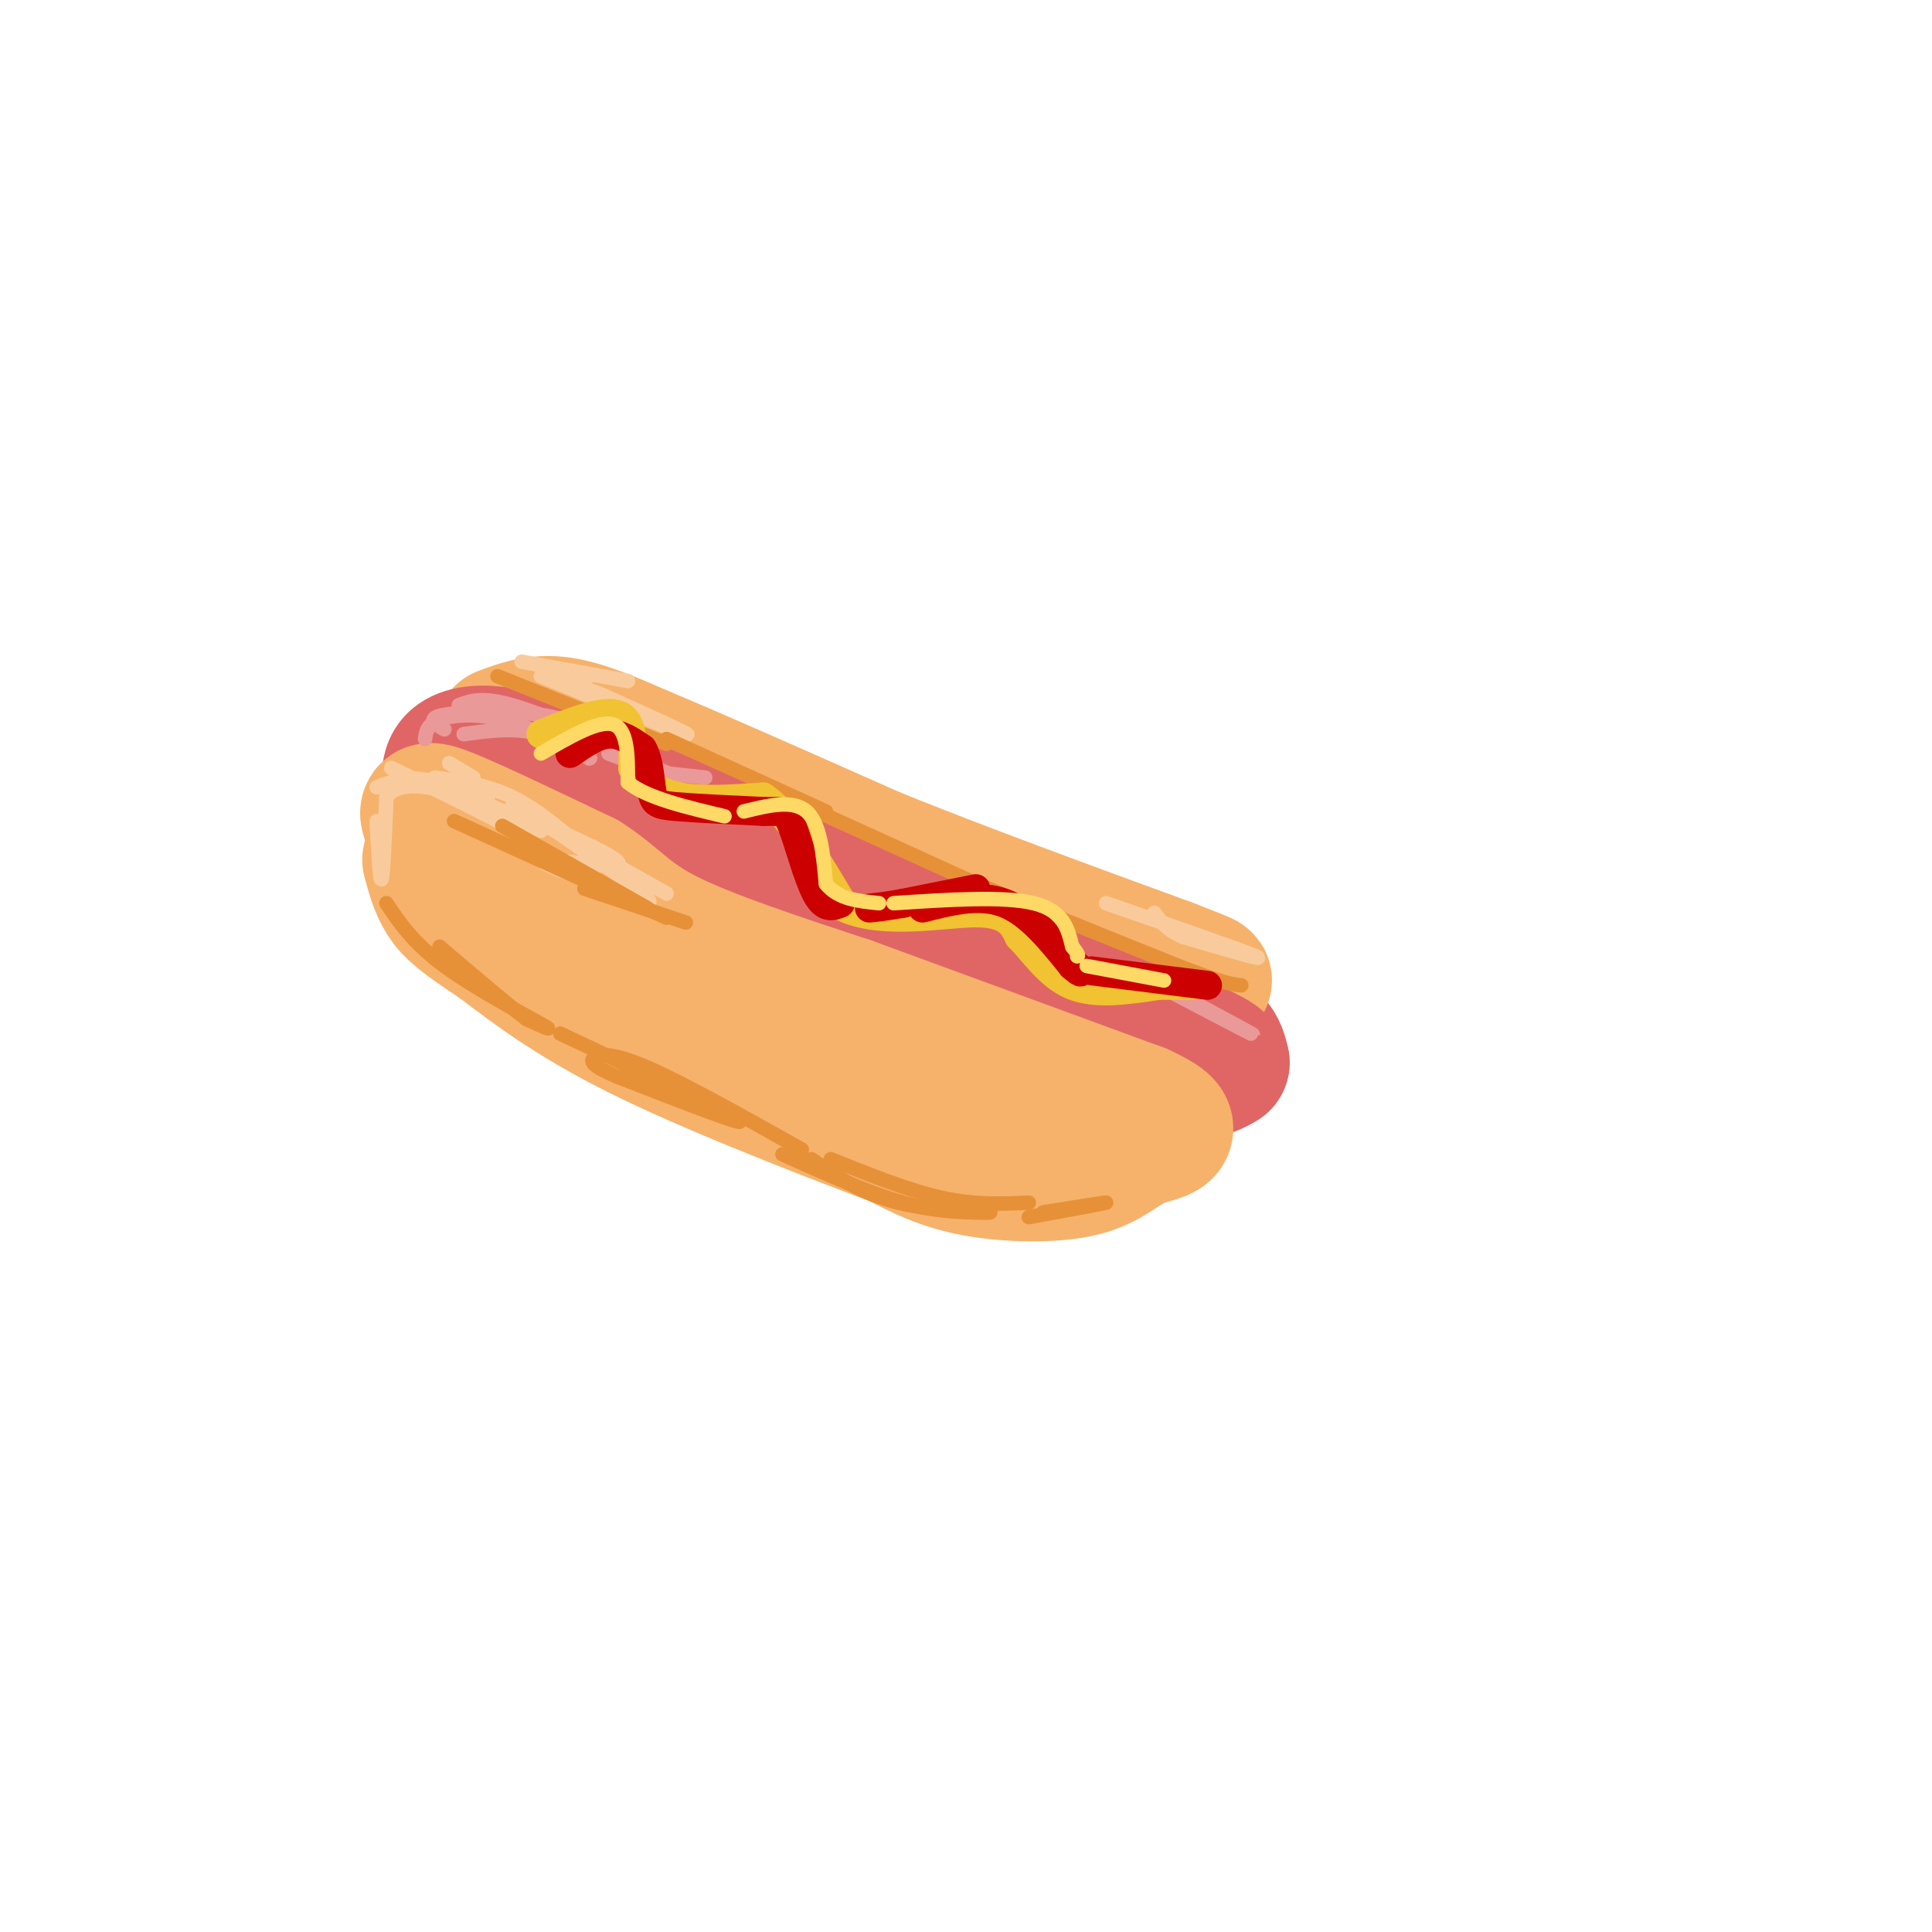 <svg viewBox='0 0 400 400' version='1.1' xmlns='http://www.w3.org/2000/svg' xmlns:xlink='http://www.w3.org/1999/xlink'><g fill='none' stroke='rgb(224,102,102)' stroke-width='28' stroke-linecap='round' stroke-linejoin='round'><path d='M107,168c0.000,0.000 90.000,36.000 90,36'/><path d='M197,204c20.791,7.483 27.769,8.191 29,9c1.231,0.809 -3.284,1.718 -7,2c-3.716,0.282 -6.633,-0.062 -19,-4c-12.367,-3.938 -34.183,-11.469 -56,-19'/><path d='M144,192c-16.833,-7.095 -30.917,-15.333 -38,-20c-7.083,-4.667 -7.167,-5.762 -7,-7c0.167,-1.238 0.583,-2.619 1,-4'/><path d='M100,161c-1.622,-2.889 -6.178,-8.111 9,-2c15.178,6.111 50.089,23.556 85,41'/><path d='M194,200c23.667,8.689 40.333,9.911 49,12c8.667,2.089 9.333,5.044 10,8'/><path d='M253,220c-4.178,2.889 -19.622,6.111 -33,5c-13.378,-1.111 -24.689,-6.556 -36,-12'/><path d='M184,213c-12.000,-3.733 -24.000,-7.067 -38,-14c-14.000,-6.933 -30.000,-17.467 -46,-28'/><path d='M100,171c-8.333,-5.667 -6.167,-5.833 -4,-6'/></g>
<g fill='none' stroke='rgb(246,178,107)' stroke-width='28' stroke-linecap='round' stroke-linejoin='round'><path d='M104,152c3.583,-1.333 7.167,-2.667 12,-2c4.833,0.667 10.917,3.333 17,6'/><path d='M133,156c10.833,4.500 29.417,12.750 48,21'/><path d='M181,177c18.167,7.333 39.583,15.167 61,23'/><path d='M242,200c10.833,4.167 7.417,3.083 4,2'/></g>
<g fill='none' stroke='rgb(224,102,102)' stroke-width='28' stroke-linecap='round' stroke-linejoin='round'><path d='M93,162c0.000,-1.911 0.000,-3.822 2,-5c2.000,-1.178 6.000,-1.622 12,0c6.000,1.622 14.000,5.311 22,9'/><path d='M129,166c15.333,6.667 42.667,18.833 70,31'/><path d='M199,197c19.667,8.500 33.833,14.250 48,20'/><path d='M247,217c8.333,3.833 5.167,3.417 2,3'/></g>
<g fill='none' stroke='rgb(246,178,107)' stroke-width='28' stroke-linecap='round' stroke-linejoin='round'><path d='M91,178c-0.667,-2.978 -1.333,-5.956 -2,-8c-0.667,-2.044 -1.333,-3.156 4,-1c5.333,2.156 16.667,7.578 28,13'/><path d='M121,182c6.444,4.067 8.556,7.733 17,12c8.444,4.267 23.222,9.133 38,14'/><path d='M176,208c16.333,6.000 38.167,14.000 60,22'/><path d='M236,230c9.710,4.418 3.984,4.463 0,6c-3.984,1.537 -6.226,4.568 -12,6c-5.774,1.432 -15.078,1.266 -22,0c-6.922,-1.266 -11.461,-3.633 -16,-6'/><path d='M186,236c-12.400,-4.711 -35.400,-13.489 -51,-21c-15.600,-7.511 -23.800,-13.756 -32,-20'/><path d='M103,195c-7.289,-4.756 -9.511,-6.644 -11,-9c-1.489,-2.356 -2.244,-5.178 -3,-8'/></g>
<g fill='none' stroke='rgb(234,153,153)' stroke-width='3' stroke-linecap='round' stroke-linejoin='round'><path d='M88,153c0.222,-1.511 0.444,-3.022 3,-4c2.556,-0.978 7.444,-1.422 13,0c5.556,1.422 11.778,4.711 18,8'/><path d='M122,157c1.289,0.133 -4.489,-3.533 -10,-5c-5.511,-1.467 -10.756,-0.733 -16,0'/><path d='M92,151c-1.956,-1.156 -3.911,-2.311 0,-3c3.911,-0.689 13.689,-0.911 20,0c6.311,0.911 9.156,2.956 12,5'/><path d='M124,153c-1.644,-0.778 -11.756,-5.222 -18,-7c-6.244,-1.778 -8.622,-0.889 -11,0'/><path d='M126,156c7.500,2.833 15.000,5.667 14,5c-1.000,-0.667 -10.500,-4.833 -20,-9'/><path d='M120,152c-3.833,-1.833 -3.417,-1.917 -3,-2'/><path d='M99,148c0.000,0.000 -1.000,0.000 -1,0'/><path d='M236,202c10.500,5.500 21.000,11.000 23,12c2.000,1.000 -4.500,-2.500 -11,-6'/><path d='M248,208c-2.833,-1.667 -4.417,-2.833 -6,-4'/><path d='M237,204c0.000,0.000 -6.000,-2.000 -6,-2'/><path d='M137,160c0.000,0.000 9.000,1.000 9,1'/></g>
<g fill='none' stroke='rgb(249,203,156)' stroke-width='3' stroke-linecap='round' stroke-linejoin='round'><path d='M78,163c4.067,-1.556 8.133,-3.111 15,0c6.867,3.111 16.533,10.889 19,13c2.467,2.111 -2.267,-1.444 -7,-5'/><path d='M105,171c-5.167,-2.833 -14.583,-7.417 -24,-12'/><path d='M90,161c5.417,0.750 10.833,1.500 16,4c5.167,2.500 10.083,6.750 15,11'/><path d='M101,165c0.000,0.000 -18.000,-4.000 -18,-4'/><path d='M78,170c0.333,6.417 0.667,12.833 1,12c0.333,-0.833 0.667,-8.917 1,-17'/><path d='M80,165c2.333,-3.133 7.667,-2.467 13,-1c5.333,1.467 10.667,3.733 16,6'/><path d='M112,172c0.000,0.000 -16.000,-8.000 -16,-8'/><path d='M112,140c13.917,5.667 27.833,11.333 30,12c2.167,0.667 -7.417,-3.667 -17,-8'/><path d='M125,144c-5.000,-2.000 -9.000,-3.000 -13,-4'/><path d='M108,137c0.000,0.000 22.000,4.000 22,4'/><path d='M119,141c0.000,0.000 3.000,-1.000 3,-1'/><path d='M106,167c0.000,0.000 32.000,18.000 32,18'/><path d='M120,175c-4.511,-2.911 -9.022,-5.822 -5,-3c4.022,2.822 16.578,11.378 19,14c2.422,2.622 -5.289,-0.689 -13,-4'/><path d='M121,182c-4.917,-1.690 -10.708,-3.917 -8,-4c2.708,-0.083 13.917,1.976 15,1c1.083,-0.976 -7.958,-4.988 -17,-9'/><path d='M111,170c-3.167,-1.500 -2.583,-0.750 -2,0'/><path d='M93,158c0.000,0.000 5.000,3.000 5,3'/><path d='M229,187c14.167,4.917 28.333,9.833 31,11c2.667,1.167 -6.167,-1.417 -15,-4'/><path d='M245,194c-3.500,-1.500 -4.750,-3.250 -6,-5'/></g>
<g fill='none' stroke='rgb(230,145,56)' stroke-width='3' stroke-linecap='round' stroke-linejoin='round'><path d='M103,140c0.000,0.000 35.000,14.000 35,14'/><path d='M138,153c0.000,0.000 33.000,15.000 33,15'/><path d='M167,167c0.000,0.000 33.000,15.000 33,15'/><path d='M200,182c12.833,5.500 28.417,11.750 44,18'/><path d='M244,200c9.500,3.667 11.250,3.833 13,4'/><path d='M94,170c0.000,0.000 44.000,20.000 44,20'/><path d='M121,184c0.000,0.000 21.000,7.000 21,7'/><path d='M134,188c0.000,0.000 -30.000,-17.000 -30,-17'/><path d='M80,187c2.778,4.133 5.556,8.267 12,13c6.444,4.733 16.556,10.067 20,12c3.444,1.933 0.222,0.467 -3,-1'/><path d='M109,211c-3.500,-2.667 -10.750,-8.833 -18,-15'/><path d='M116,214c17.500,8.250 35.000,16.500 37,18c2.000,1.500 -11.500,-3.750 -25,-9'/><path d='M128,223c-5.274,-2.214 -5.958,-3.250 -5,-4c0.958,-0.750 3.560,-1.214 11,2c7.440,3.214 19.720,10.107 32,17'/><path d='M162,239c8.917,4.000 17.833,8.000 25,10c7.167,2.000 12.583,2.000 18,2'/><path d='M205,251c-0.622,0.267 -11.178,-0.067 -19,-2c-7.822,-1.933 -12.911,-5.467 -18,-9'/><path d='M172,240c8.083,3.250 16.167,6.500 23,8c6.833,1.500 12.417,1.250 18,1'/><path d='M216,251c6.750,-1.083 13.500,-2.167 13,-2c-0.500,0.167 -8.250,1.583 -16,3'/></g>
<g fill='none' stroke='rgb(241,194,50)' stroke-width='6' stroke-linecap='round' stroke-linejoin='round'><path d='M112,152c6.417,-2.583 12.833,-5.167 16,-4c3.167,1.167 3.083,6.083 3,11'/><path d='M131,159c1.933,3.044 5.267,5.156 10,6c4.733,0.844 10.867,0.422 17,0'/><path d='M158,165c5.667,3.833 11.333,13.417 17,23'/><path d='M175,188c8.244,3.578 20.356,1.022 27,1c6.644,-0.022 7.822,2.489 9,5'/><path d='M211,194c3.044,3.000 6.156,8.000 11,10c4.844,2.000 11.422,1.000 18,0'/><path d='M240,204c4.167,0.000 5.583,0.000 7,0'/></g>
<g fill='none' stroke='rgb(204,0,0)' stroke-width='6' stroke-linecap='round' stroke-linejoin='round'><path d='M118,156c2.750,-1.917 5.500,-3.833 8,-4c2.500,-0.167 4.750,1.417 7,3'/><path d='M133,155c1.452,2.333 1.583,6.667 2,9c0.417,2.333 1.119,2.667 5,3c3.881,0.333 10.940,0.667 18,1'/><path d='M158,168c3.905,0.024 4.667,-0.417 6,3c1.333,3.417 3.238,10.690 5,14c1.762,3.310 3.381,2.655 5,2'/><path d='M192,186c5.417,-1.083 10.833,-2.167 10,-2c-0.833,0.167 -7.917,1.583 -15,3'/><path d='M187,187c-3.667,0.667 -5.333,0.833 -7,1'/><path d='M191,188c5.917,-1.500 11.833,-3.000 17,-1c5.167,2.000 9.583,7.500 14,13'/><path d='M222,200c2.500,2.167 1.750,1.083 1,0'/><path d='M226,201c0.000,0.000 24.000,3.000 24,3'/></g>
<g fill='none' stroke='rgb(255,217,102)' stroke-width='3' stroke-linecap='round' stroke-linejoin='round'><path d='M112,156c6.000,-3.500 12.000,-7.000 15,-6c3.000,1.000 3.000,6.500 3,12'/><path d='M130,162c3.833,3.167 11.917,5.083 20,7'/><path d='M154,168c5.083,-1.250 10.167,-2.500 13,0c2.833,2.500 3.417,8.750 4,15'/><path d='M171,183c2.500,3.167 6.750,3.583 11,4'/><path d='M185,187c11.417,-0.750 22.833,-1.500 29,0c6.167,1.500 7.083,5.250 8,9'/><path d='M222,196c1.500,1.833 1.250,1.917 1,2'/><path d='M225,200c0.000,0.000 16.000,3.000 16,3'/></g>
</svg>